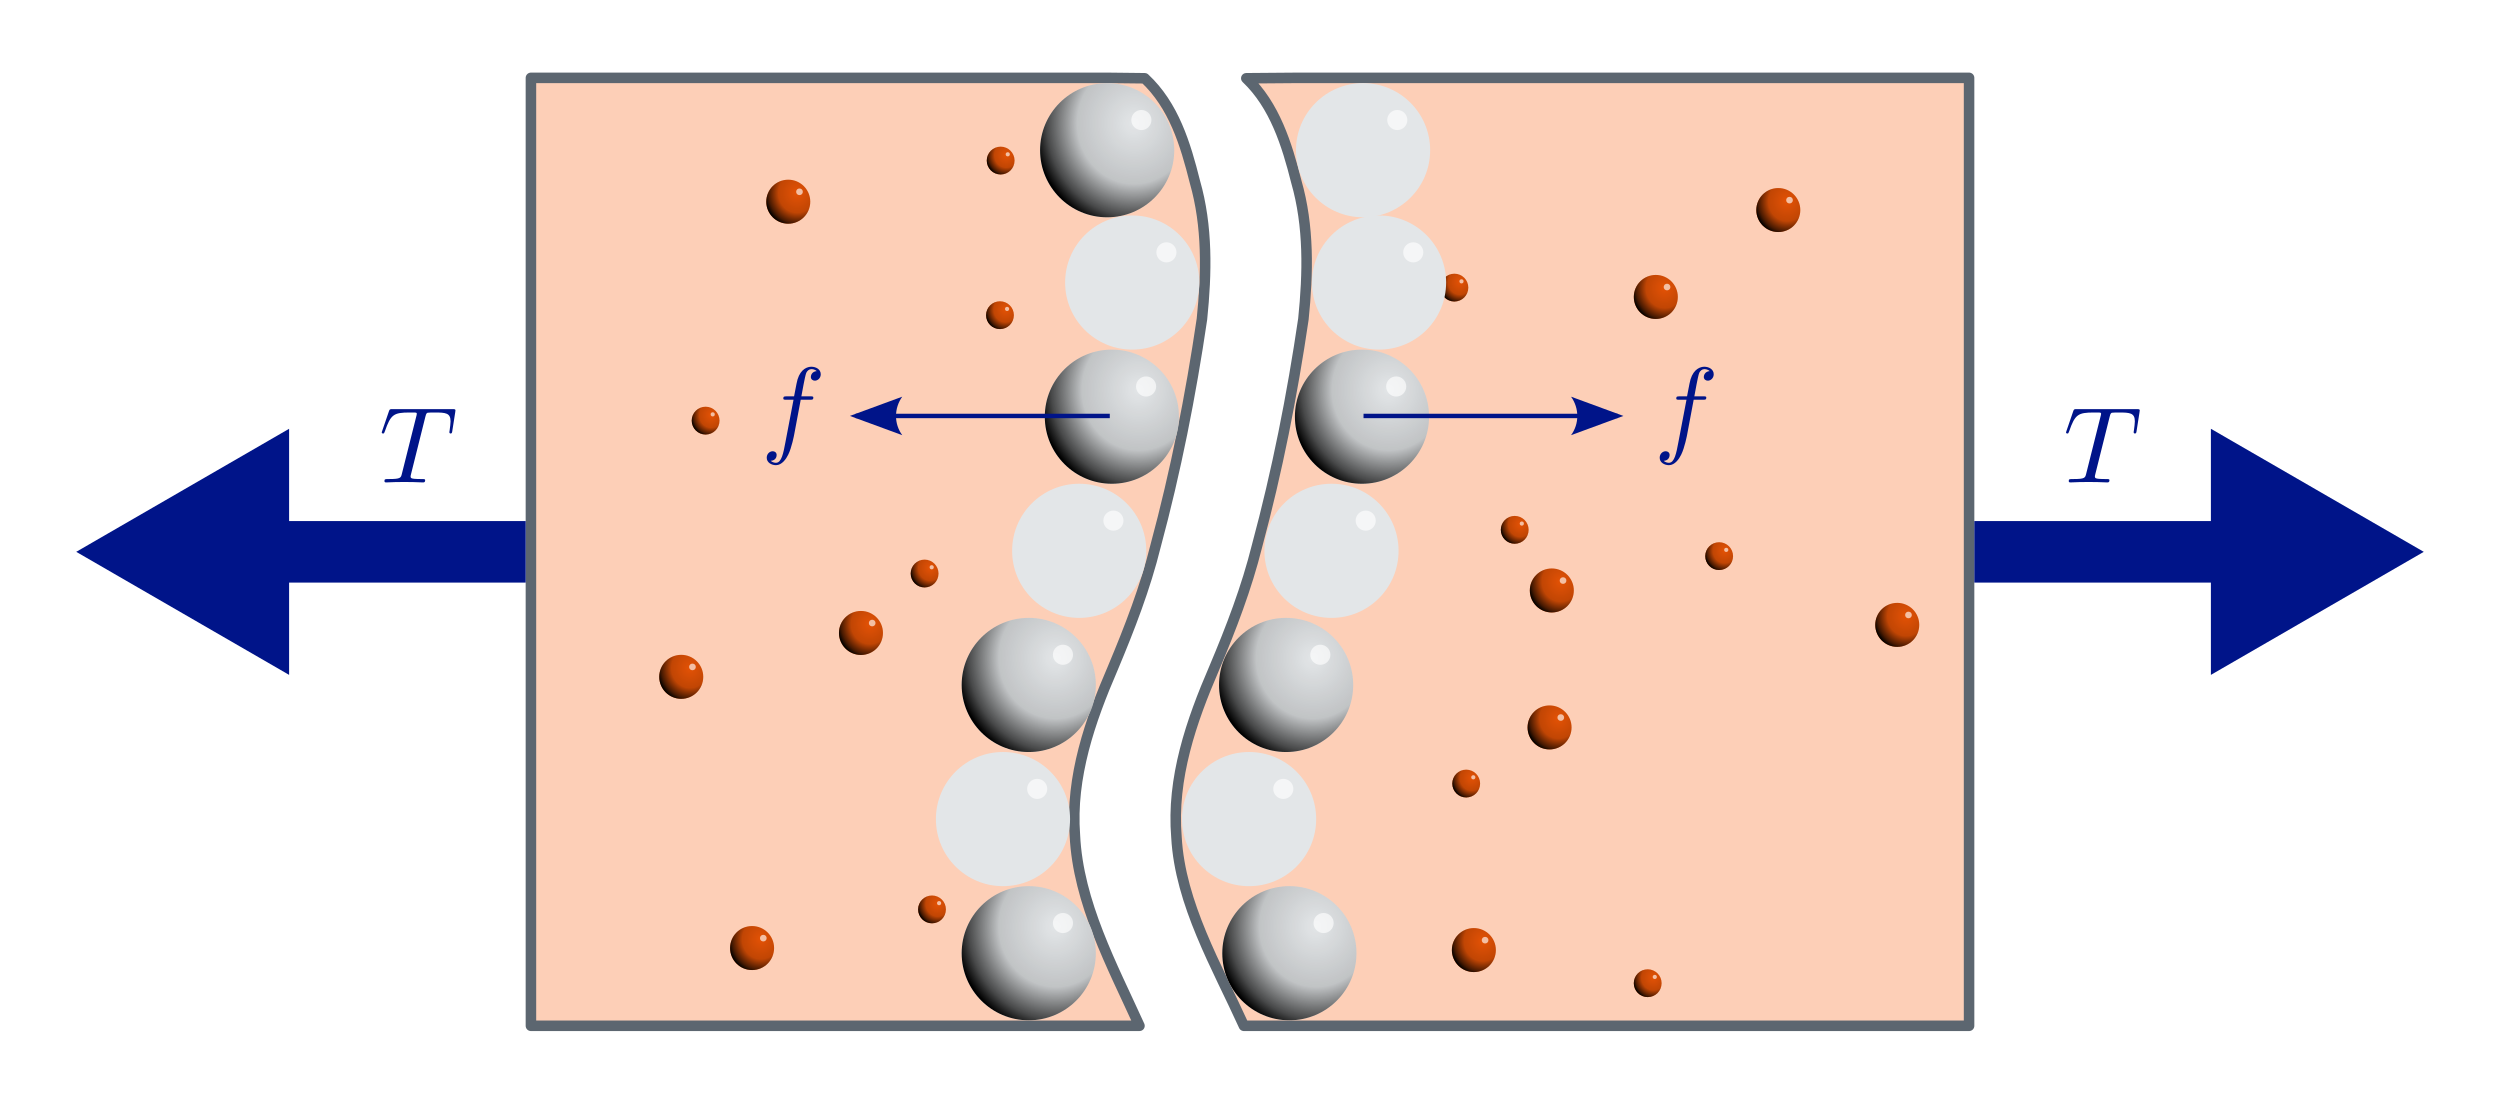 <?xml version="1.0" encoding="UTF-8"?>
<svg id="svg2" height="304.043" width="688.717" xmlns="http://www.w3.org/2000/svg" xmlns:xlink="http://www.w3.org/1999/xlink"><defs id="defs4"><linearGradient id="linearGradient4589"><stop offset="0" id="stop4591" stop-opacity="0"/><stop offset=".563" id="stop4595" stop-color="#020202" stop-opacity=".15"/><stop id="stop4599" offset=".867" stop-opacity=".685"/><stop offset="1" id="stop4597"/></linearGradient><radialGradient r="10" fy="558.36" fx="214" cy="558.36" cx="214" gradientTransform="matrix(1.5 0 0 1.6 -107 -335.016)" gradientUnits="userSpaceOnUse" id="radialGradient11768-8" xlink:href="#linearGradient4589"/><filter height="1.967" y="-.484" width="1.967" x="-.484" id="filter4231-7" color-interpolation-filters="sRGB"><feGaussianBlur id="feGaussianBlur4233-1" stdDeviation=".605"/></filter><radialGradient xlink:href="#linearGradient4589" id="radialGradient9465" gradientUnits="userSpaceOnUse" gradientTransform="matrix(1.5 0 0 1.6 -107 -335.016)" cx="214" cy="558.36" fx="214" fy="558.36" r="10"/><radialGradient xlink:href="#linearGradient4589" id="radialGradient9475" gradientUnits="userSpaceOnUse" gradientTransform="matrix(1.5 0 0 1.6 -107 -335.016)" cx="214" cy="558.36" fx="214" fy="558.36" r="10"/><radialGradient xlink:href="#linearGradient4589" id="radialGradient9485" gradientUnits="userSpaceOnUse" gradientTransform="matrix(1.5 0 0 1.6 -107 -335.016)" cx="214" cy="558.36" fx="214" fy="558.36" r="10"/><radialGradient xlink:href="#linearGradient4589" id="radialGradient9495" gradientUnits="userSpaceOnUse" gradientTransform="matrix(1.5 0 0 1.6 -107 -335.016)" cx="214" cy="558.36" fx="214" fy="558.36" r="10"/><radialGradient xlink:href="#linearGradient4589" id="radialGradient9505" gradientUnits="userSpaceOnUse" gradientTransform="matrix(1.5 0 0 1.6 -107 -335.016)" cx="214" cy="558.36" fx="214" fy="558.36" r="10"/><radialGradient xlink:href="#linearGradient4589" id="radialGradient9515" gradientUnits="userSpaceOnUse" gradientTransform="matrix(1.5 0 0 1.6 -107 -335.016)" cx="214" cy="558.36" fx="214" fy="558.36" r="10"/><radialGradient xlink:href="#linearGradient4589" id="radialGradient9525" gradientUnits="userSpaceOnUse" gradientTransform="matrix(1.5 0 0 1.6 -107 -335.016)" cx="214" cy="558.36" fx="214" fy="558.36" r="10"/><radialGradient xlink:href="#linearGradient4589" id="radialGradient9535" gradientUnits="userSpaceOnUse" gradientTransform="matrix(1.5 0 0 1.6 -107 -335.016)" cx="214" cy="558.36" fx="214" fy="558.36" r="10"/><radialGradient xlink:href="#linearGradient4589" id="radialGradient9545" gradientUnits="userSpaceOnUse" gradientTransform="matrix(1.5 0 0 1.6 -107 -335.016)" cx="214" cy="558.36" fx="214" fy="558.36" r="10"/><radialGradient xlink:href="#linearGradient4589" id="radialGradient9555" gradientUnits="userSpaceOnUse" gradientTransform="matrix(1.5 0 0 1.6 -107 -335.016)" cx="214" cy="558.36" fx="214" fy="558.36" r="10"/><radialGradient xlink:href="#linearGradient4589" id="radialGradient9565" gradientUnits="userSpaceOnUse" gradientTransform="matrix(1.5 0 0 1.6 -107 -335.016)" cx="214" cy="558.36" fx="214" fy="558.36" r="10"/><radialGradient xlink:href="#linearGradient4589" id="radialGradient9575" gradientUnits="userSpaceOnUse" gradientTransform="matrix(1.5 0 0 1.6 -107 -335.016)" cx="214" cy="558.36" fx="214" fy="558.36" r="10"/><radialGradient xlink:href="#linearGradient4589" id="radialGradient9575-6" gradientUnits="userSpaceOnUse" gradientTransform="matrix(1.5 0 0 1.6 -107 -335.016)" cx="214" cy="558.36" fx="214" fy="558.36" r="10"/><filter height="1.967" y="-.484" width="1.967" x="-.484" id="filter4231-7-8" color-interpolation-filters="sRGB"><feGaussianBlur id="feGaussianBlur4233-1-9" stdDeviation=".605"/></filter><radialGradient xlink:href="#linearGradient4589" id="radialGradient9575-0" gradientUnits="userSpaceOnUse" gradientTransform="matrix(1.5 0 0 1.6 -107 -335.016)" cx="214" cy="558.36" fx="214" fy="558.36" r="10"/><filter height="1.967" y="-.484" width="1.967" x="-.484" id="filter4231-7-4" color-interpolation-filters="sRGB"><feGaussianBlur id="feGaussianBlur4233-1-4" stdDeviation=".605"/></filter><radialGradient xlink:href="#linearGradient4589" id="radialGradient9575-2" gradientUnits="userSpaceOnUse" gradientTransform="matrix(1.5 0 0 1.6 -107 -335.016)" cx="214" cy="558.36" fx="214" fy="558.36" r="10"/><filter height="1.967" y="-.484" width="1.967" x="-.484" id="filter4231-7-42" color-interpolation-filters="sRGB"><feGaussianBlur id="feGaussianBlur4233-1-7" stdDeviation=".605"/></filter><radialGradient xlink:href="#linearGradient4589" id="radialGradient9575-06" gradientUnits="userSpaceOnUse" gradientTransform="matrix(1.5 0 0 1.6 -107 -335.016)" cx="214" cy="558.36" fx="214" fy="558.36" r="10"/><filter height="1.967" y="-.484" width="1.967" x="-.484" id="filter4231-7-5" color-interpolation-filters="sRGB"><feGaussianBlur id="feGaussianBlur4233-1-3" stdDeviation=".605"/></filter><radialGradient xlink:href="#linearGradient4589" id="radialGradient9575-7" gradientUnits="userSpaceOnUse" gradientTransform="matrix(1.5 0 0 1.6 -107 -335.016)" cx="214" cy="558.36" fx="214" fy="558.36" r="10"/><filter height="1.967" y="-.484" width="1.967" x="-.484" id="filter4231-7-2" color-interpolation-filters="sRGB"><feGaussianBlur id="feGaussianBlur4233-1-2" stdDeviation=".605"/></filter><radialGradient xlink:href="#linearGradient4589" id="radialGradient9575-9" gradientUnits="userSpaceOnUse" gradientTransform="matrix(1.5 0 0 1.6 -107 -335.016)" cx="214" cy="558.36" fx="214" fy="558.36" r="10"/><filter height="1.967" y="-.484" width="1.967" x="-.484" id="filter4231-7-46" color-interpolation-filters="sRGB"><feGaussianBlur id="feGaussianBlur4233-1-27" stdDeviation=".605"/></filter><radialGradient xlink:href="#linearGradient4589" id="radialGradient9575-1" gradientUnits="userSpaceOnUse" gradientTransform="matrix(1.5 0 0 1.6 -107 -335.016)" cx="214" cy="558.36" fx="214" fy="558.36" r="10"/><filter height="1.967" y="-.484" width="1.967" x="-.484" id="filter4231-7-9" color-interpolation-filters="sRGB"><feGaussianBlur id="feGaussianBlur4233-1-6" stdDeviation=".605"/></filter><filter height="1.967" y="-.484" width="1.967" x="-.484" id="filter4231-2" color-interpolation-filters="sRGB"><feGaussianBlur id="feGaussianBlur4233-9" stdDeviation=".605"/></filter><radialGradient xlink:href="#linearGradient4589" id="radialGradient18944" gradientUnits="userSpaceOnUse" gradientTransform="matrix(1.5 0 0 1.6 -107 -335.016)" cx="214" cy="558.36" fx="214" fy="558.36" r="10"/></defs><defs id="defs51"><style id="style53">.coloredmF0,.coloredm0{fill:#7ba0b7}.coloredm0{stroke:#7ba0b7}.coloredmF1{fill:#e35205}.coloredmF1L{fill:#fdcfb7}.coloredmF1D{fill:#983703}.coloredmS1,.coloredm1{stroke:#e35205}.coloredm1{fill:#e35205}.coloredmF2{fill:#8c008c}.coloredmF2L{fill:#ff8cff}.coloredmF2D{fill:#400040}.coloredmS2,.coloredm2{stroke:#8c008c}.coloredm2{fill:#8c008c}.coloredmF3{fill:#060}.coloredmF3L{fill:#6f6}.coloredmF3D{fill:#001a00}.coloredmS3,.coloredm3{stroke:#060}.coloredm3{fill:#060}.coloredmS4{stroke:#5c6670}.coloredmS4L{stroke:#e3e6e8}.coloredmS4D{stroke:#3a4046}.coloredmF4{fill:#5c6670}.coloredmF4L{fill:#e3e6e8}.coloredmF4D{fill:#3a4046}.coloredm4{stroke:#5c6670;fill:#5c6670}.coloredmS5{stroke:#001489}.coloredmF5{fill:#001489}.coloredmF5L{fill:#bcc6ff}.coloredmF5D{fill:#00093d}.coloredm5{stroke:#001489;fill:#001489}.coloredmS6{stroke:#7b8fff}.coloredmF6{fill:#7b8fff}.coloredmF6L{fill:#d7ddff}.coloredm6{stroke:#7b8fff;fill:#7b8fff}.coloredmS7{stroke:red}.coloredmF7{fill:red}.coloredmF7L{fill:#fcc}.coloredm7{stroke:red;fill:red}.textAxis{font-size:32px;fill:#7ba0b7;writing-mode:lr-tb;font-family:Arial}.textAnchorStart{text-anchor:start}.textAnchorMiddle{text-anchor:middle;text-align:center}.textAnchorEnd{text-anchor:end}.textArrowS{font-size:26px}.textArrowS,.textDescrS{writing-mode:lr-tb;font-family:Arial}.textDescrS{font-size:23px}.textDescrM{font-size:29px}.textDescrM,.textDescrX{writing-mode:lr-tb;font-family:Arial}.textDescrX{font-size:35px}.latex{stroke-width:0}.latex line{stroke-width:.398}.textBoxS{font-size:23px;writing-mode:lr-tb;font-family:Arial}.textBoxM{font-size:29px}.textBoxM,.textBoxX{writing-mode:lr-tb;font-family:Arial}.textBoxX{font-size:35px}.boxTextColoredm1{fill:#fff;font-weight:700}.boxColoredm1{fill:#e35205;stroke:#e35205;stroke-width:40;stroke-linejoin:round}.boxTextColoredm2{fill:#fff;font-weight:700}.boxColoredm2{fill:#8c008c;stroke:#8c008c;stroke-width:40;stroke-linejoin:round}.boxTextColoredm3{fill:#fff;font-weight:700}.boxColoredm3{fill:#060;stroke:#060;stroke-width:40;stroke-linejoin:round}.boxTextColoredm4{fill:#fff;font-weight:700}.boxColoredm4{fill:#5c6670;stroke:#5c6670;stroke-width:40;stroke-linejoin:round}.boxTextColoredm5{fill:#fff;font-weight:700}.boxColoredm5{fill:#001489;stroke:#001489;stroke-width:40;stroke-linejoin:round}.boxTextColoredm6{fill:#fff;font-weight:700}.boxColoredm6{fill:#7b8fff;stroke:#7b8fff;stroke-width:40;stroke-linejoin:round}.boxTextColoredm7{fill:#fff;font-weight:700}.boxColoredm7{fill:red;stroke:red;stroke-width:40;stroke-linejoin:round}.axis{fill:#7ba0b7;stroke:#7ba0b7;stroke-width:3.5;marker-end:url(#OELAxis2Mend)}.axisMarker{fill:#7ba0b7;stroke-dasharray:0,0}.arrowF5EndM{marker-end:url(#OELArrowF5MSend);stroke-width:5px}.arrowMarkerS{stroke-dasharray:0,0}.arrow1StartEndS{marker-start:url(#OELArrowP1Sstart)}.arrow1StartEndS,.arrow1EndS{marker-end:url(#OELArrowP1Send);stroke-width:1.2px}.arrow2StartEndS{marker-start:url(#OELArrowP2Sstart)}.arrow2StartEndS,.arrow2EndS{marker-end:url(#OELArrowP2Send);stroke-width:1.2px}.arrow3StartEndS{marker-start:url(#OELArrowP3Sstart)}.arrow3StartEndS,.arrow3EndS{marker-end:url(#OELArrowP3Send);stroke-width:1.2px}.arrow4StartEndS{marker-start:url(#OELArrowN1Sstart)}.arrow4StartEndS,.arrow4EndS{marker-end:url(#OELArrowN1Send);stroke-width:1.2px}.arrow5StartEndS{marker-start:url(#OELArrowN2Sstart)}.arrow5StartEndS,.arrow5EndS{marker-end:url(#OELArrowN2Send);stroke-width:1.2px}.curve01M{stroke-width:3.6px;fill:none}.genericpath01S{fill:none}.genericpath01S,.genericshape01S{stroke-width:2.2px;stroke-linecap:round;stroke-linejoin:round}.genericpath01M{fill:none}.genericpath01M,.genericshape01M{stroke-width:2.9px;stroke-linecap:round;stroke-linejoin:round}.genericpath01X{fill:none}.genericpath01X,.genericshape01X{stroke-width:3.6px;stroke-linecap:round;stroke-linejoin:round}.strokeDashed{stroke-dasharray:5.8,11.6}.strokeDashed2{stroke-dasharray:7,7,.5,7}.strokeDashRotAxis{stroke-dasharray:7,4.6,.5,4.6}.opacityObj05{opacity:.5}</style></defs><g transform="translate(-573.662 -430.796)" id="layer2"><path class="genericshape01M coloredmS4 coloredmF1L" d="m 916.34,713.39 c -7.383,-16.299 -17.582,-33.649 -18.578,-51.976 -1.359,-16.233 4.085,-31.929 10.422,-46.6 4.626,-10.96 8.908,-22.084 11.787,-33.657 5.538,-20.526 9.676,-41.45 12.764,-62.476 1.295,-12.609 1.582,-25.542 -1.952,-37.83 C 928.212,470.64 924.819,459.79 917,452.36 l 13.784,-0.114 185.33,0 0,261.143 -192.806,0 z m -35.852,0 -160.561,0 0,-261.143 159.201,0 L 889,452.36 c 7.997,7.459 11.242,18.142 13.832,28.491 3.533,12.288 3.246,25.221 1.952,37.83 -3.089,21.026 -7.223,41.951 -12.764,62.476 -2.857,11.578 -7.177,22.687 -11.777,33.655 -6.27,14.506 -11.683,30.003 -10.466,46.057 0.853,18.529 10.339,36.063 17.795,52.52 z" id="path5966"/><g id="g4904-9" transform="matrix(.606 0 0 .606 663.56 145.57)"><circle r="10" cy="562.36" cx="210" class="coloredmF1" id="path4906-6"/><circle r="10" cy="562.36" cx="210" id="path4908-6" color="#000" overflow="visible" fill="url(#radialGradient11768-8)" enable-background="accumulate"/><circle r="1.5" cy="558.86" cx="215.5" transform="translate(-.4 -1)" id="path4910-2" color="#000" overflow="visible" opacity=".795" fill="#fff" filter="url(#filter4231-7)" enable-background="accumulate"/></g><g transform="matrix(.606 0 0 .606 683.587 264.375)" id="g9457"><circle id="circle9459" class="coloredmF1" cx="210" cy="562.36" r="10"/><circle id="circle9461" cx="210" cy="562.36" r="10" color="#000" overflow="visible" fill="url(#radialGradient9465)" enable-background="accumulate"/><circle id="circle9463" transform="translate(-.4 -1)" cx="215.5" cy="558.86" r="1.5" color="#000" overflow="visible" opacity=".795" fill="#fff" filter="url(#filter4231-7)" enable-background="accumulate"/></g><g id="g9467" transform="matrix(.606 0 0 .606 936.302 147.87)"><circle r="10" cy="562.36" cx="210" class="coloredmF1" id="circle9469"/><circle r="10" cy="562.36" cx="210" id="circle9471" color="#000" overflow="visible" fill="url(#radialGradient9475)" enable-background="accumulate"/><circle r="1.5" cy="558.86" cx="215.5" transform="translate(-.4 -1)" id="circle9473" color="#000" overflow="visible" opacity=".795" fill="#fff" filter="url(#filter4231-7)" enable-background="accumulate"/></g><g transform="matrix(.606 0 0 .606 902.56 171.806)" id="g9477"><circle id="circle9479" class="coloredmF1" cx="210" cy="562.36" r="10"/><circle id="circle9481" cx="210" cy="562.36" r="10" color="#000" overflow="visible" fill="url(#radialGradient9485)" enable-background="accumulate"/><circle id="circle9483" transform="translate(-.4 -1)" cx="215.5" cy="558.86" r="1.5" color="#000" overflow="visible" opacity=".795" fill="#fff" filter="url(#filter4231-7)" enable-background="accumulate"/></g><g id="g9487" transform="matrix(.606 0 0 .606 873.287 290.402)"><circle r="10" cy="562.36" cx="210" class="coloredmF1" id="circle9489"/><circle r="10" cy="562.36" cx="210" id="circle9491" color="#000" overflow="visible" fill="url(#radialGradient9495)" enable-background="accumulate"/><circle r="1.5" cy="558.86" cx="215.5" transform="translate(-.4 -1)" id="circle9493" color="#000" overflow="visible" opacity=".795" fill="#fff" filter="url(#filter4231-7)" enable-background="accumulate"/></g><g transform="matrix(.606 0 0 .606 634.078 276.462)" id="g9497"><circle id="circle9499" class="coloredmF1" cx="210" cy="562.36" r="10"/><circle id="circle9501" cx="210" cy="562.36" r="10" color="#000" overflow="visible" fill="url(#radialGradient9505)" enable-background="accumulate"/><circle id="circle9503" transform="translate(-.4 -1)" cx="215.5" cy="558.86" r="1.5" color="#000" overflow="visible" opacity=".795" fill="#fff" filter="url(#filter4231-7)" enable-background="accumulate"/></g><g id="g9507" transform="matrix(.606 0 0 .606 653.593 351.18)"><circle r="10" cy="562.36" cx="210" class="coloredmF1" id="circle9509"/><circle r="10" cy="562.36" cx="210" id="circle9511" color="#000" overflow="visible" fill="url(#radialGradient9515)" enable-background="accumulate"/><circle r="1.5" cy="558.86" cx="215.5" transform="translate(-.4 -1)" id="circle9513" color="#000" overflow="visible" opacity=".795" fill="#fff" filter="url(#filter4231-7)" enable-background="accumulate"/></g><g transform="matrix(.606 0 0 .606 852.435 351.737)" id="g9517"><circle id="circle9519" class="coloredmF1" cx="210" cy="562.36" r="10"/><circle id="circle9521" cx="210" cy="562.36" r="10" color="#000" overflow="visible" fill="url(#radialGradient9525)" enable-background="accumulate"/><circle id="circle9523" transform="translate(-.4 -1)" cx="215.5" cy="558.86" r="1.5" color="#000" overflow="visible" opacity=".795" fill="#fff" filter="url(#filter4231-7)" enable-background="accumulate"/></g><g id="g9527" transform="matrix(.606 0 0 .606 969.07 262.15)"><circle r="10" cy="562.36" cx="210" class="coloredmF1" id="circle9529"/><circle r="10" cy="562.36" cx="210" id="circle9531" color="#000" overflow="visible" fill="url(#radialGradient9535)" enable-background="accumulate"/><circle r="1.5" cy="558.86" cx="215.5" transform="translate(-.4 -1)" id="circle9533" color="#000" overflow="visible" opacity=".795" fill="#fff" filter="url(#filter4231-7)" enable-background="accumulate"/></g><g transform="matrix(.606 0 0 .606 873.91 252.67)" id="g9537"><circle id="circle9539" class="coloredmF1" cx="210" cy="562.36" r="10"/><circle id="circle9541" cx="210" cy="562.36" r="10" color="#000" overflow="visible" fill="url(#radialGradient9545)" enable-background="accumulate"/><circle id="circle9543" transform="translate(-.4 -1)" cx="215.5" cy="558.86" r="1.5" color="#000" overflow="visible" opacity=".795" fill="#fff" filter="url(#filter4231-7)" enable-background="accumulate"/></g><g id="g9547" transform="translate(749.99 465.94) scale(.383)"><circle r="10" cy="562.36" cx="210" class="coloredmF1" id="circle9549"/><circle r="10" cy="562.36" cx="210" id="circle9551" color="#000" overflow="visible" fill="url(#radialGradient9555)" enable-background="accumulate"/><circle r="1.5" cy="558.86" cx="215.5" transform="translate(-.4 -1)" id="circle9553" color="#000" overflow="visible" opacity=".795" fill="#fff" filter="url(#filter4231-7)" enable-background="accumulate"/></g><g transform="translate(910.52 361.37) scale(.383)" id="g9557"><circle id="circle9559" class="coloredmF1" cx="210" cy="562.36" r="10"/><circle id="circle9561" cx="210" cy="562.36" r="10" color="#000" overflow="visible" fill="url(#radialGradient9565)" enable-background="accumulate"/><circle id="circle9563" transform="translate(-.4 -1)" cx="215.5" cy="558.86" r="1.5" color="#000" overflow="visible" opacity=".795" fill="#fff" filter="url(#filter4231-7)" enable-background="accumulate"/></g><g id="g9567" transform="translate(966.838 368.618) scale(.383)"><circle r="10" cy="562.36" cx="210" class="coloredmF1" id="circle9569"/><circle r="10" cy="562.36" cx="210" id="circle9571" color="#000" overflow="visible" fill="url(#radialGradient9575)" enable-background="accumulate"/><circle r="1.5" cy="558.86" cx="215.5" transform="translate(-.4 -1)" id="circle9573" color="#000" overflow="visible" opacity=".795" fill="#fff" filter="url(#filter4231-7)" enable-background="accumulate"/></g><g id="g9567-2" transform="translate(947.153 486.27) scale(.383)"><circle r="10" cy="562.36" cx="210" class="coloredmF1" id="circle9569-5"/><circle r="10" cy="562.36" cx="210" id="circle9571-3" color="#000" overflow="visible" fill="url(#radialGradient9575-6)" enable-background="accumulate"/><circle r="1.5" cy="558.86" cx="215.5" transform="translate(-.4 -1)" id="circle9573-5" color="#000" overflow="visible" opacity=".795" fill="#fff" filter="url(#filter4231-7-8)" enable-background="accumulate"/></g><g id="g9567-7" transform="translate(897.153 431.27) scale(.383)"><circle r="10" cy="562.36" cx="210" class="coloredmF1" id="circle9569-4"/><circle r="10" cy="562.36" cx="210" id="circle9571-4" color="#000" overflow="visible" fill="url(#radialGradient9575-0)" enable-background="accumulate"/><circle r="1.5" cy="558.86" cx="215.5" transform="translate(-.4 -1)" id="circle9573-4" color="#000" overflow="visible" opacity=".795" fill="#fff" filter="url(#filter4231-7-4)" enable-background="accumulate"/></g><g id="g9567-5" transform="translate(687.622 331.286) scale(.383)"><circle r="10" cy="562.36" cx="210" class="coloredmF1" id="circle9569-1"/><circle r="10" cy="562.36" cx="210" id="circle9571-1" color="#000" overflow="visible" fill="url(#radialGradient9575-2)" enable-background="accumulate"/><circle r="1.5" cy="558.86" cx="215.5" transform="translate(-.4 -1)" id="circle9573-1" color="#000" overflow="visible" opacity=".795" fill="#fff" filter="url(#filter4231-7-42)" enable-background="accumulate"/></g><g id="g9567-6" transform="translate(768.716 302.24) scale(.383)"><circle r="10" cy="562.36" cx="210" class="coloredmF1" id="circle9569-14"/><circle r="10" cy="562.36" cx="210" id="circle9571-15" color="#000" overflow="visible" fill="url(#radialGradient9575-06)" enable-background="accumulate"/><circle r="1.5" cy="558.86" cx="215.5" transform="translate(-.4 -1)" id="circle9573-15" color="#000" overflow="visible" opacity=".795" fill="#fff" filter="url(#filter4231-7-5)" enable-background="accumulate"/></g><g id="g9567-24" transform="translate(747.95 373.41) scale(.383)"><circle r="10" cy="562.36" cx="210" class="coloredmF1" id="circle9569-19"/><circle r="10" cy="562.36" cx="210" id="circle9571-8" color="#000" overflow="visible" fill="url(#radialGradient9575-7)" enable-background="accumulate"/><circle r="1.5" cy="558.86" cx="215.5" transform="translate(-.4 -1)" id="circle9573-2" color="#000" overflow="visible" opacity=".795" fill="#fff" filter="url(#filter4231-7-2)" enable-background="accumulate"/></g><g id="g9567-23" transform="translate(893.903 294.644) scale(.383)"><circle r="10" cy="562.36" cx="210" class="coloredmF1" id="circle9569-3"/><circle r="10" cy="562.36" cx="210" id="circle9571-30" color="#000" overflow="visible" fill="url(#radialGradient9575-9)" enable-background="accumulate"/><circle r="1.5" cy="558.86" cx="215.5" transform="translate(-.4 -1)" id="circle9573-40" color="#000" overflow="visible" opacity=".795" fill="#fff" filter="url(#filter4231-7-46)" enable-background="accumulate"/></g><g id="g9567-3" transform="translate(768.903 259.644) scale(.383)"><circle r="10" cy="562.36" cx="210" class="coloredmF1" id="circle9569-6"/><circle r="10" cy="562.36" cx="210" id="circle9571-7" color="#000" overflow="visible" fill="url(#radialGradient9575-1)" enable-background="accumulate"/><circle r="1.5" cy="558.86" cx="215.5" transform="translate(-.4 -1)" id="circle9573-24" color="#000" overflow="visible" opacity=".795" fill="#fff" filter="url(#filter4231-7-9)" enable-background="accumulate"/></g><path id="path9985" d="m 1117.564,591.293 84.748,0 0,-16.95 -84.748,0 0,16.95 z" class="arrowf coloredmF5"/><path class="arrowForceMarkerM coloredmF5" d="m 1241.38,582.818 -58.645,33.899 0,-67.798 58.645,33.899 z" id="path9987"/><use transform="matrix(3.287 0 0 3.287 569.4 788.078)" id="use32" y="47.972" x="185.409" xlink:href="#glyph0-1" width="100%" height="100%" fill="#9e1417"/><use transform="matrix(3.287 0 0 3.287 569.4 788.078)" id="use146" y="30.965" x="63.586" xlink:href="#glyph0-2" width="100%" height="100%" fill="#9e1417"/><use transform="matrix(3.287 0 0 3.287 569.4 788.078)" id="use150" y="30.587" x="141.316" xlink:href="#glyph0-2" width="100%" height="100%" fill="#9e1417"/><use transform="matrix(3.287 0 0 3.287 569.4 788.078)" id="use154" y="48.35" x="8.218" xlink:href="#glyph0-1" width="100%" height="100%" fill="#9e1417"/><path class="arrowf coloredmF5" d="m 718.477,574.343 -84.748,0 0,16.95 84.748,0 0,-16.95 z" id="path5744"/><path id="path5746" d="m 594.661,582.818 58.645,-33.899 0,67.798 -58.645,-33.899 z" class="arrowForceMarkerM coloredmF5"/><g id="g3649-0" transform="matrix(1.848 0 0 1.848 490.59 -567.063)"><circle r="10" cy="562.36" cx="210" id="path3651-1" class="coloredmF4L"/><circle r="10" cy="562.36" cx="210" id="path3653-6" color="#000" overflow="visible" fill="url(#radialGradient18944)" enable-background="accumulate"/><circle r="1.5" cy="558.86" cx="215.5" id="path3655-2" transform="translate(-.4 -1)" color="#000" overflow="visible" opacity=".795" fill="#fff" filter="url(#filter4231-2)" enable-background="accumulate"/></g><use xlink:href="#g3649-0" id="use10159" transform="translate(6.9 36.453)" width="100%" height="100%"/><use height="100%" width="100%" transform="translate(1.3 73.406)" id="use10161" xlink:href="#g3649-0"/><use xlink:href="#g3649-0" id="use10163" transform="translate(-7.7 110.36)" width="100%" height="100%"/><use height="100%" width="100%" transform="translate(-21.6 147.312)" id="use10165" xlink:href="#g3649-0"/><use xlink:href="#g3649-0" id="use10167" transform="translate(-28.7 184.265)" width="100%" height="100%"/><use height="100%" width="100%" transform="translate(-21.6 221.218)" id="use10169" xlink:href="#g3649-0"/><use height="100%" width="100%" transform="translate(74.9 36.453)" id="use10331" xlink:href="#g3649-0"/><use xlink:href="#g3649-0" id="use10333" transform="translate(70.2 73.406)" width="100%" height="100%"/><use height="100%" width="100%" transform="translate(61.8 110.36)" id="use10335" xlink:href="#g3649-0"/><use xlink:href="#g3649-0" id="use10337" transform="translate(49.3 147.312)" width="100%" height="100%"/><use height="100%" width="100%" transform="translate(39.1 184.265)" id="use10339" xlink:href="#g3649-0"/><use xlink:href="#g3649-0" id="use10341" transform="translate(50.2 221.218)" width="100%" height="100%"/><use xlink:href="#g3649-0" id="use10343" transform="translate(70.5)" width="100%" height="100%"/><path class="arrowp coloredmF5" d="m 949.295,544.776 0,1.219 70,0 0,-1.219 -70,0 z" id="path6211-6"/><path class="arrowMarkerS coloredmF5" id="path6225-7" d="m 1006.466,540.076 14.422,5.303 -14.422,5.303 c 2.304,-3.131 2.291,-7.415 0,-10.607 z"/><path id="path4811-2" d="m 879.394,544.776 0,1.219 -70,0 0,-1.219 70,0 z" class="arrowp coloredmF5"/><path d="m 822.223,540.076 -14.422,5.303 14.422,5.303 c -2.304,-3.131 -2.291,-7.415 0,-10.607 z" id="path4813-7" class="arrowMarkerS coloredmF5"/><g id="g12506" transform="matrix(3 0 0 -3 337.17 2674.216)" stroke-miterlimit="10.433" class="latex coloredm5"><path d="m 152.36,711.1 0.86,0 c 0.2,0 0.3,0 0.3,0.2 0,0.11 -0.1,0.11 -0.27,0.11 l -0.83,0 0.21,1.13 c 0.04,0.21 0.18,0.91 0.24,1.03 0.09,0.19 0.26,0.34 0.47,0.34 0.04,0 0.3,0 0.49,-0.18 -0.44,-0.04 -0.54,-0.39 -0.54,-0.53 0,-0.23 0.18,-0.35 0.37,-0.35 0.25,0 0.54,0.22 0.54,0.59 0,0.46 -0.45,0.69 -0.86,0.69 -0.34,0 -0.97,-0.18 -1.27,-1.16 -0.06,-0.21 -0.08,-0.31 -0.32,-1.56 l -0.69,0 c -0.19,0 -0.3,0 -0.3,-0.19 0,-0.12 0.09,-0.12 0.28,-0.12 l 0.66,0 -0.75,-3.93 c -0.18,-0.96 -0.35,-1.86 -0.86,-1.86 -0.05,0 -0.29,0 -0.48,0.18 0.46,0.03 0.54,0.38 0.54,0.53 0,0.23 -0.17,0.35 -0.36,0.35 -0.26,0 -0.55,-0.22 -0.55,-0.6 0,-0.44 0.44,-0.68 0.85,-0.68 0.54,0 0.94,0.58 1.12,0.96 0.32,0.63 0.55,1.83 0.56,1.9 z" class="latex coloredm5" id="path12508"/></g><g class="latex coloredm5" stroke-miterlimit="10.433" transform="matrix(3 0 0 -3 583.17 2674.216)" id="g14609"><path id="path14611" class="latex coloredm5" d="m 152.36,711.1 0.86,0 c 0.2,0 0.3,0 0.3,0.2 0,0.11 -0.1,0.11 -0.27,0.11 l -0.83,0 0.21,1.13 c 0.04,0.21 0.18,0.91 0.24,1.03 0.09,0.19 0.26,0.34 0.47,0.34 0.04,0 0.3,0 0.49,-0.18 -0.44,-0.04 -0.54,-0.39 -0.54,-0.53 0,-0.23 0.18,-0.35 0.37,-0.35 0.25,0 0.54,0.22 0.54,0.59 0,0.46 -0.45,0.69 -0.86,0.69 -0.34,0 -0.97,-0.18 -1.27,-1.16 -0.06,-0.21 -0.08,-0.31 -0.32,-1.56 l -0.69,0 c -0.19,0 -0.3,0 -0.3,-0.19 0,-0.12 0.09,-0.12 0.28,-0.12 l 0.66,0 -0.75,-3.93 c -0.18,-0.96 -0.35,-1.86 -0.86,-1.86 -0.05,0 -0.29,0 -0.48,0.18 0.46,0.03 0.54,0.38 0.54,0.53 0,0.23 -0.17,0.35 -0.36,0.35 -0.26,0 -0.55,-0.22 -0.55,-0.6 0,-0.44 0.44,-0.68 0.85,-0.68 0.54,0 0.94,0.58 1.12,0.96 0.32,0.63 0.55,1.83 0.56,1.9 z"/></g><g class="latex coloredm5" stroke-miterlimit="10.433" transform="matrix(3 0 0 -3 231.97 2685.06)" id="g16716"><path id="path16718" class="latex coloredm5" d="m 152.96,713.16 0.01,0.02 0,0.02 0.01,0.03 0.01,0.02 0,0.02 0.01,0.02 0,0.02 0.01,0.02 0,0.01 0.01,0.02 0.01,0.01 0,0.02 0.01,0.01 0,0.01 0.01,0.01 0.01,0.01 0,0.01 0.01,0.01 0.01,0.01 0,0.01 0.01,0 0.01,0.01 0,0.01 0.01,0 0.01,0.01 0.01,0 0.01,0.01 0.01,0 0.01,0 0.01,0.01 0.01,0 0.01,0 c 0.09,0.02 0.42,0.02 0.63,0.02 1,0 1.45,-0.04 1.45,-0.81 0,-0.15 -0.04,-0.54 -0.08,-0.8 -0.01,-0.04 -0.03,-0.16 -0.03,-0.19 0,-0.06 0.03,-0.13 0.12,-0.13 0.11,0 0.13,0.09 0.15,0.23 l 0.27,1.73 c 0.01,0.04 0.02,0.14 0.02,0.17 0,0.11 -0.1,0.11 -0.27,0.11 l -5.52,0 c -0.24,0 -0.25,-0.01 -0.32,-0.2 l -0.6,-1.75 c -0.01,-0.02 -0.06,-0.16 -0.06,-0.18 0,-0.06 0.05,-0.11 0.12,-0.11 0.1,0 0.11,0.05 0.17,0.21 0.54,1.54 0.8,1.72 2.27,1.72 l 0.39,0 c 0.27,0 0.27,-0.04 0.27,-0.12 0,-0.06 -0.03,-0.18 -0.04,-0.21 l -1.33,-5.3 c -0.09,-0.37 -0.12,-0.48 -1.18,-0.48 -0.36,0 -0.42,0 -0.42,-0.19 0,-0.12 0.11,-0.12 0.17,-0.12 0.27,0 0.55,0.03 0.81,0.03 0.28,0 0.57,0.01 0.85,0.01 0.28,0 0.56,-0.01 0.83,-0.01 0.28,0 0.58,-0.03 0.86,-0.03 0.1,0 0.22,0 0.22,0.2 0,0.11 -0.08,0.11 -0.34,0.11 -0.25,0 -0.38,0 -0.64,0.02 -0.28,0.03 -0.36,0.06 -0.36,0.22 0,0.01 0,0.06 0.04,0.21 z"/></g><g id="g18823" transform="matrix(3 0 0 -3 695.97 2685.06)" stroke-miterlimit="10.433" class="latex coloredm5"><path d="m 152.96,713.16 0.01,0.02 0,0.02 0.01,0.03 0.01,0.02 0,0.02 0.01,0.02 0,0.02 0.01,0.02 0,0.01 0.01,0.02 0.01,0.01 0,0.02 0.01,0.01 0,0.01 0.01,0.01 0.01,0.01 0,0.01 0.01,0.01 0.01,0.01 0,0.01 0.01,0 0.01,0.01 0,0.01 0.01,0 0.01,0.01 0.01,0 0.01,0.01 0.01,0 0.01,0 0.01,0.01 0.01,0 0.01,0 c 0.09,0.02 0.42,0.02 0.63,0.02 1,0 1.45,-0.04 1.45,-0.81 0,-0.15 -0.04,-0.54 -0.08,-0.8 -0.01,-0.04 -0.03,-0.16 -0.03,-0.19 0,-0.06 0.03,-0.13 0.12,-0.13 0.11,0 0.13,0.09 0.15,0.23 l 0.27,1.73 c 0.01,0.04 0.02,0.14 0.02,0.17 0,0.11 -0.1,0.11 -0.27,0.11 l -5.52,0 c -0.24,0 -0.25,-0.01 -0.32,-0.2 l -0.6,-1.75 c -0.01,-0.02 -0.06,-0.16 -0.06,-0.18 0,-0.06 0.05,-0.11 0.12,-0.11 0.1,0 0.11,0.05 0.17,0.21 0.54,1.54 0.8,1.72 2.27,1.72 l 0.39,0 c 0.27,0 0.27,-0.04 0.27,-0.12 0,-0.06 -0.03,-0.18 -0.04,-0.21 l -1.33,-5.3 c -0.09,-0.37 -0.12,-0.48 -1.18,-0.48 -0.36,0 -0.42,0 -0.42,-0.19 0,-0.12 0.11,-0.12 0.17,-0.12 0.27,0 0.55,0.03 0.81,0.03 0.28,0 0.57,0.01 0.85,0.01 0.28,0 0.56,-0.01 0.83,-0.01 0.28,0 0.58,-0.03 0.86,-0.03 0.1,0 0.22,0 0.22,0.2 0,0.11 -0.08,0.11 -0.34,0.11 -0.25,0 -0.38,0 -0.64,0.02 -0.28,0.03 -0.36,0.06 -0.36,0.22 0,0.01 0,0.06 0.04,0.21 z" class="latex coloredm5" id="path18825"/></g></g><switch transform="translate(-573.662 -430.796)" id="switch190"><g id="g192"/></switch><rect id="rect176" height="304.043" width="688.717" fill="none"/></svg>